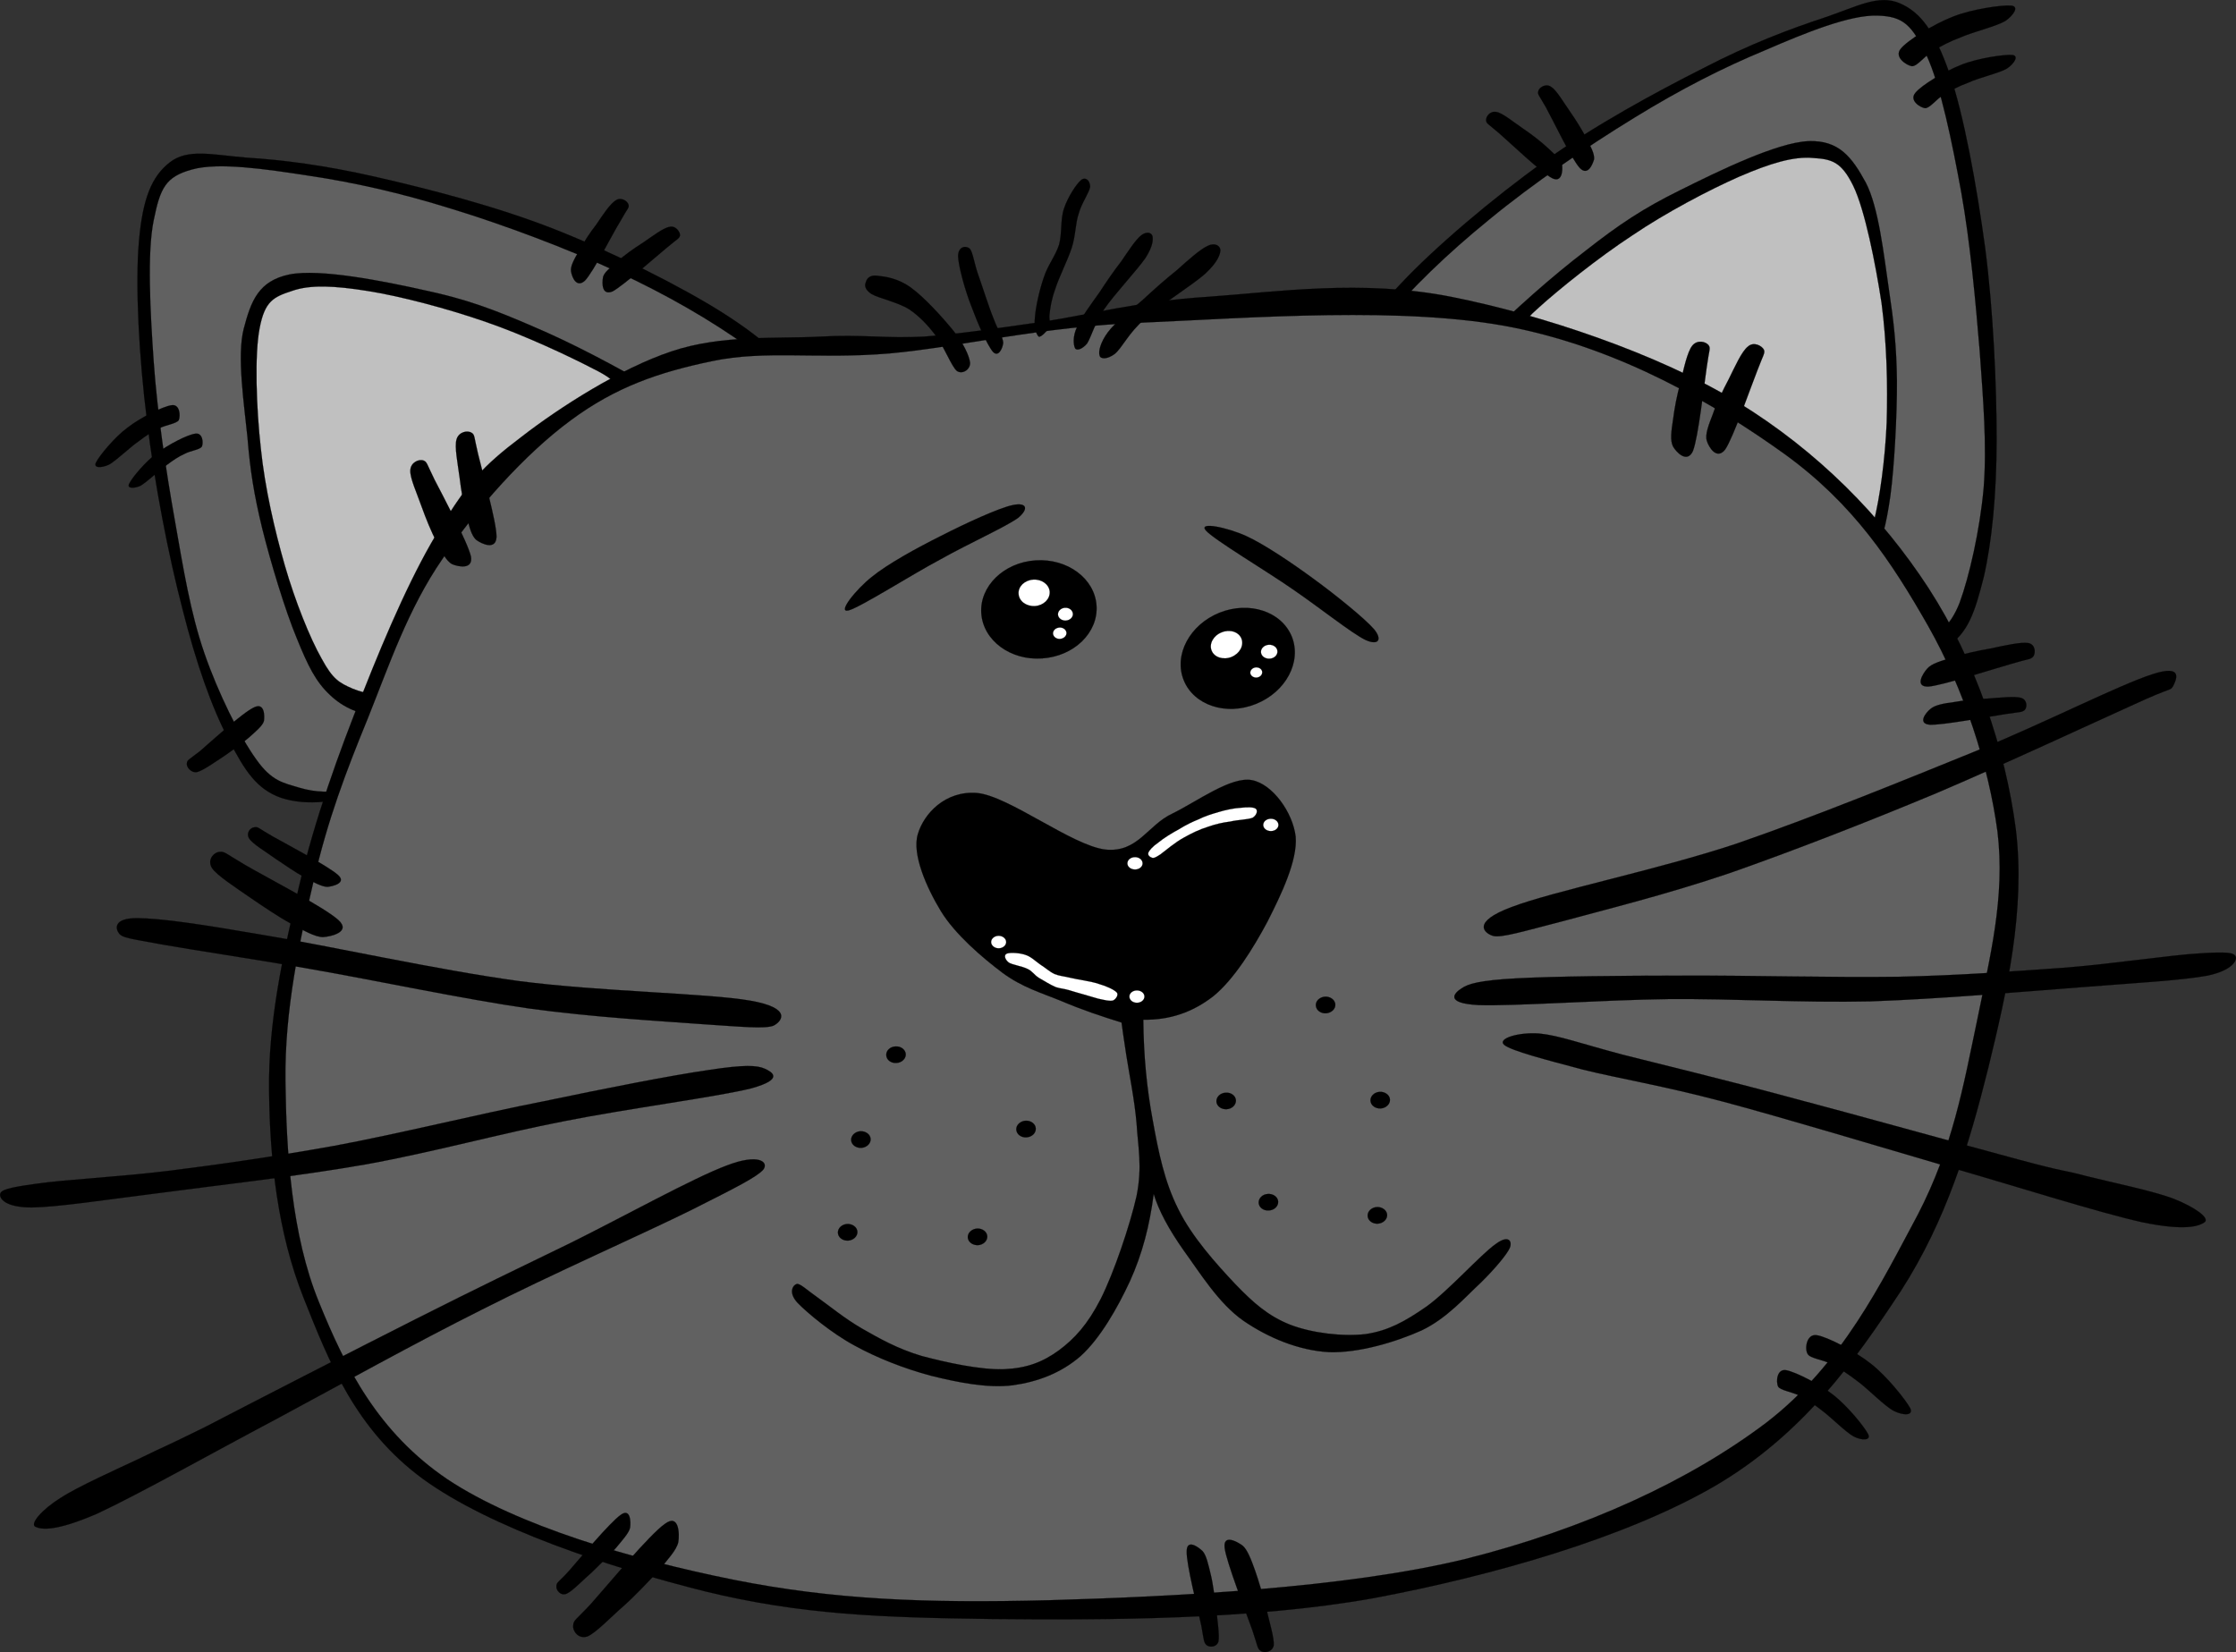 <?xml version="1.0" encoding="UTF-8" standalone="no"?>
<!-- Created with Inkscape (http://www.inkscape.org/) -->
<svg
   xmlns:svg="http://www.w3.org/2000/svg"
   xmlns="http://www.w3.org/2000/svg"
   version="1.0"
   width="565.9"
   height="418.126"
   viewBox="0 0 565.9 418.126"
   id="Layer_1"
   xml:space="preserve"><rect x="0" y="0" width="565.9" height="418.126" fill="#333333" stroke="none"/><defs
   id="defs146" />



<g
   id="g5">
	<path
   d="M 339.685,94.519 C 341.017,88.255 345.876,80.947 354.409,71.911 C 362.977,62.731 377.809,50.132 390.733,40.915 C 403.657,31.663 418.885,23.42 430.981,17.3 C 442.897,11.108 453.121,7.291 461.653,4.484 C 469.969,1.676 475.441,-1.528 480.841,0.848 C 486.133,3.116 489.696,8.048 493.333,18.415 C 497.005,28.855 500.316,47.252 502.44,62.911 C 504.456,78.571 505.32,97.327 505.32,111.403 C 505.284,125.371 504.096,137.216 502.044,146.107 C 499.849,154.711 498.192,160.219 492.648,163.747 C 487.068,167.275 479.076,168.535 468.672,167.384 L 468.672,167.384 C 456.468,146.18 439.98,129.871 418.38,117.632 C 396.673,105.355 370.86,97.831 339.685,94.519 L 339.685,94.519 z "
   style="fill-rule:evenodd;stroke:black;stroke-width:0.036;stroke-miterlimit:10"
   id="path7" />
	<path
   d="M 349.549,82.099 C 357.217,72.954 366.181,64.279 376.981,55.495 C 387.817,46.567 401.785,37.027 413.629,29.791 C 425.364,22.556 436.236,17.048 446.677,12.728 C 456.973,8.264 468.097,3.764 475.044,3.944 C 481.849,4.089 483.9,6.465 487.572,13.988 C 491.1,21.512 494.089,36.164 496.392,48.801 C 498.623,61.364 499.992,76.197 501.036,88.868 C 501.936,101.396 502.872,112.629 502.044,123.392 C 501.108,134.083 498.372,145.999 495.925,152.623 C 493.368,158.995 490.597,160.075 487.069,162.271 C 483.361,164.503 479.329,165.583 474.433,165.799 L 474.433,165.799 L 462.949,149.706 L 462.949,149.706 C 467.63,148.23 471.193,145.494 473.785,141.498 C 476.269,137.431 477.349,132.967 478.43,125.478 C 479.438,117.882 480.121,105.138 480.085,96.39 C 479.978,87.534 479.293,81.486 478.033,73.098 C 476.773,64.638 475.477,52.434 472.201,46.205 C 468.745,39.869 465.47,35.405 457.657,35.729 C 449.737,36.053 434.798,43.361 425.329,48.077 C 415.825,52.758 409.777,56.789 401.209,63.521 C 392.569,70.145 383.714,77.993 374.102,87.461 L 374.102,87.461 C 365.929,85.699 357.757,83.899 349.549,82.099 L 349.549,82.099 z "
   style="fill:#616161;fill-rule:evenodd;stroke:black;stroke-width:0.036;stroke-miterlimit:10"
   id="path9" />
	<path
   d="M 456.396,145.891 C 461.436,145.063 465.504,143.695 468.456,141.355 C 471.337,139.015 472.704,137.827 474.217,132.103 C 475.729,126.199 477.097,116.299 477.492,106.975 C 477.78,97.507 477.528,86.815 476.196,76.699 C 474.648,66.619 471.984,53.119 469.032,47.035 C 466.044,40.951 463.633,40.267 458.881,39.979 C 453.948,39.511 447.973,41.347 440.269,44.659 C 432.565,48.044 421.621,53.804 413.124,59.563 C 404.593,65.143 394.549,73.207 389.509,77.779 C 384.397,82.243 384.937,83.359 382.669,86.42 C 380.364,89.443 377.988,92.396 375.685,95.672 L 375.685,95.672 C 385.441,98.516 394.332,101.684 402.937,105.031 C 411.433,108.344 419.208,111.26 426.661,115.867 C 434.113,120.403 442.141,127.172 447.254,132.283 C 452.185,137.323 455.28,141.715 456.396,145.891 L 456.396,145.891 z "
   style="fill:silver;fill-rule:evenodd;stroke:black;stroke-width:0.036;stroke-miterlimit:10"
   id="path11" />
	<path
   d="M 202.705,97.507 C 199.933,91.819 193.345,85.807 182.941,79.183 C 172.321,72.451 154.825,63.703 140.173,57.943 C 125.377,52.147 108.457,47.827 95.389,44.839 C 82.249,41.815 71.341,40.446 62.521,39.906 C 53.665,39.186 47.617,37.53 43.009,41.058 C 38.437,44.586 36.097,50.165 35.161,61.146 C 34.189,72.126 35.197,90.81 37.213,106.506 C 39.049,122.13 42.649,140.634 46.213,154.241 C 49.633,167.777 53.557,179.01 57.841,187.109 C 61.945,195.065 64.969,199.781 71.233,201.941 C 77.533,203.957 85.489,203.273 95.389,199.601 L 95.389,199.601 C 102.013,176.057 114.037,156.257 132.037,139.085 C 150.181,121.951 173.185,108.271 202.705,97.507 L 202.705,97.507 z "
   style="fill-rule:evenodd;stroke:black;stroke-width:0.036;stroke-miterlimit:10"
   id="path13" />
	<path
   d="M 189.42,87.859 C 179.772,80.947 168.828,74.647 156.3,68.815 C 143.7,62.947 127.536,56.899 114.468,52.903 C 101.256,48.763 89.376,46.135 78.252,44.479 C 67.092,42.751 55.212,41.023 48.588,42.895 C 41.892,44.731 40.56,47.575 38.904,55.711 C 37.212,63.919 38.004,78.751 38.904,91.603 C 39.804,104.383 42,119.107 44.232,131.599 C 46.392,143.874 48.192,155.107 51.72,165.295 C 55.212,175.41 60.648,186.355 64.824,192.15 C 68.784,197.766 71.736,198.126 75.768,199.35 C 79.8,200.574 84.12,200.718 88.872,199.638 L 88.872,199.638 L 96.036,181.242 L 96.036,181.242 C 91.212,180.919 87,179.19 83.544,175.914 C 79.944,172.566 77.964,168.57 75.12,161.551 C 72.168,154.494 68.46,142.183 66.372,133.759 C 64.284,125.155 63.312,119.071 62.628,110.647 C 61.764,102.187 59.928,89.983 61.692,83.179 C 63.528,76.158 65.436,71.082 73.248,69.463 C 80.988,67.914 97.152,71.154 107.592,73.494 C 117.888,75.69 124.728,78.211 134.772,82.566 C 144.78,86.814 155.22,92.322 166.92,99.09 L 166.92,99.09 C 174.409,95.347 181.896,91.603 189.42,87.859 L 189.42,87.859 z "
   style="fill:#616161;fill-rule:evenodd;stroke:black;stroke-width:0.036;stroke-miterlimit:10"
   id="path15" />
	<path
   d="M 102.084,175.771 C 96.936,176.275 92.76,175.735 89.268,174.295 C 85.776,172.782 84.228,171.883 81.42,166.734 C 78.396,161.406 74.688,152.118 72.096,143.154 C 69.504,134.154 67.056,123.57 66.012,113.49 C 64.86,103.302 64.392,89.658 65.724,82.963 C 67.02,76.267 69.18,75.15 73.86,73.639 C 78.468,71.983 84.732,72.307 93.048,73.639 C 101.292,74.935 113.316,78.103 123,81.487 C 132.576,84.763 144.24,90.235 150.36,93.439 C 156.336,96.391 156.048,97.831 159.072,100.135 C 162.06,102.475 164.976,104.851 168.108,107.406 L 168.108,107.406 C 159.324,112.554 151.404,117.738 143.952,123.102 C 136.5,128.358 129.624,133.182 123.612,139.373 C 117.456,145.565 111.192,154.17 107.592,160.325 C 103.884,166.375 102.229,171.523 102.084,175.771 L 102.084,175.771 z "
   style="fill:silver;fill-rule:evenodd;stroke:black;stroke-width:0.036;stroke-miterlimit:10"
   id="path17" />
	<path
   d="M 263.76,81.451 C 251.664,83.18 243.132,84.475 233.736,85.195 C 224.268,85.699 218.148,84.583 207.456,85.195 C 196.584,85.771 182.58,84.655 169.908,88.939 C 157.128,93.187 141.756,102.979 132,110.539 C 122.172,117.955 118.356,122.275 111.66,133.22 C 104.784,144.128 98.016,159.644 91.932,175.052 C 85.776,190.388 79.656,207.344 75.66,224.407 C 71.664,241.399 67.848,258.536 68.1,276.103 C 68.28,293.527 70.26,311.887 76.812,328.412 C 83.364,344.863 89.916,361.676 107.016,374.275 C 124.224,386.767 154.104,396.631 178.476,402.752 C 202.596,408.62 222.72,409.376 251.088,409.735 C 279.42,410.023 316.753,409.987 347.532,404.479 C 378.204,398.719 411.54,389.107 434.076,376.04 C 456.432,362.899 469.429,344.395 481.129,326.647 C 492.612,308.755 498.301,289.927 503.196,270.307 C 507.984,250.651 512.629,230.239 510.18,209.899 C 507.516,189.379 499.884,167.095 488.112,148.879 C 476.232,130.627 460.104,114.246 439.872,101.826 C 419.496,89.406 389.832,79.578 367.261,75.114 C 344.616,70.65 323.124,73.89 305.7,75.114 C 288.349,76.195 275.712,79.651 263.76,81.451 L 263.76,81.451 z "
   style="fill-rule:evenodd;stroke:black;stroke-width:0.036;stroke-miterlimit:10"
   id="path19" />
	<path
   d="M 111.948,141.499 C 103.272,154.1 98.556,168.14 93.084,181.819 C 87.54,195.355 82.932,207.451 79.404,222.823 C 75.804,238.267 72.024,255.548 72.24,273.548 C 72.456,291.403 73.752,312.5 80.7,329.491 C 87.54,346.376 95.748,362.54 113.244,374.384 C 130.92,386.12 159.756,394.58 185.46,399.764 C 210.984,404.876 234.276,405.776 265.452,404.984 C 296.556,404.085 340.296,401.997 370.86,394.545 C 401.352,386.877 427.56,374.744 446.964,360.093 C 466.188,345.368 476.268,324.381 485.375,307.389 C 494.231,290.289 496.896,274.809 500.315,258.573 C 503.591,242.302 507.551,227.181 505.535,210.441 C 503.267,193.557 497.039,174.405 487.968,158.385 C 478.787,142.292 469.104,127.496 451.535,114.824 C 433.823,102.116 410.351,88.472 383.207,82.928 C 355.811,77.348 316.212,80.48 289.535,81.632 C 263.039,82.64 243.383,87.787 225.131,89.444 C 206.699,90.992 193.775,88.544 180.239,91.388 C 166.739,94.196 155.831,97.94 144.455,106.364 C 132.937,114.823 120.48,128.755 111.948,141.499 L 111.948,141.499 z "
   style="fill:#616161;fill-rule:evenodd;stroke:black;stroke-width:0.036;stroke-miterlimit:10"
   id="path21" />
	<path
   d="M 401.532,35.047 C 400.452,32.959 398.832,30.366 397.356,28.242 C 395.7,25.902 393.972,22.843 392.568,21.978 C 391.2,21.006 389.472,22.194 389.328,23.058 C 389.076,23.886 389.4,23.922 391.272,27.198 C 393.036,30.402 397.752,40.339 399.876,42.57 C 401.893,44.587 403.08,41.562 403.44,40.302 C 403.585,38.899 402.576,37.099 401.532,35.047 L 401.532,35.047 z "
   style="fill-rule:evenodd;stroke:black;stroke-width:0.036;stroke-miterlimit:10"
   id="path23" />
	<path
   d="M 391.74,37.459 C 390.012,35.839 387.636,34.003 385.44,32.526 C 383.208,31.014 380.292,28.602 378.78,28.35 C 377.124,27.954 376.009,29.538 376.116,30.474 C 376.188,31.266 376.476,31.23 379.356,33.678 C 382.164,36.126 390.085,43.686 392.82,45.09 C 395.376,46.386 395.52,43.002 395.341,41.741 C 395.16,40.339 393.36,39.043 391.74,37.459 L 391.74,37.459 z "
   style="fill-rule:evenodd;stroke:black;stroke-width:0.036;stroke-miterlimit:10"
   id="path25" />
	<path
   d="M 489.372,12.799 C 491.425,11.574 493.261,10.567 496.393,9.379 C 499.489,8.047 505.285,6.643 507.517,5.311 C 509.605,3.871 511.117,1.603 508.993,1.423 C 506.653,1.206 499.021,2.322 494.305,4.194 C 489.553,6.03 482.821,10.134 481.057,12.33 C 479.292,14.419 482.461,16.543 483.901,16.759 C 485.376,16.723 487.104,14.059 489.372,12.799 L 489.372,12.799 z "
   style="fill-rule:evenodd;stroke:black;stroke-width:0.036;stroke-miterlimit:10"
   id="path27" />
	<path
   d="M 492.036,23.923 C 493.801,22.879 495.528,21.87 498.192,20.899 C 500.784,19.675 506.076,18.487 507.948,17.336 C 509.82,16.075 511.044,14.06 509.244,13.915 C 507.265,13.735 500.425,14.743 496.356,16.399 C 492.144,18.055 486.276,21.547 484.728,23.527 C 483.144,25.399 485.916,27.199 487.212,27.38 C 488.544,27.343 490.021,25.039 492.036,23.923 L 492.036,23.923 z "
   style="fill-rule:evenodd;stroke:black;stroke-width:0.036;stroke-miterlimit:10"
   id="path29" />
	<path
   d="M 146.581,63.451 C 147.697,61.363 149.245,58.951 150.937,56.791 C 152.449,54.56 154.429,51.499 155.905,50.672 C 157.201,49.808 158.857,50.888 159.073,51.823 C 159.253,52.687 158.857,52.615 157.057,55.891 C 155.041,59.095 150.217,68.779 148.021,71.047 C 145.861,72.99 144.745,70.074 144.529,68.706 C 144.276,67.375 145.429,65.395 146.581,63.451 L 146.581,63.451 z "
   style="fill-rule:evenodd;stroke:black;stroke-width:0.036;stroke-miterlimit:10"
   id="path31" />
	<path
   d="M 156.3,66.151 C 157.956,64.603 160.476,62.839 162.744,61.399 C 164.94,59.923 167.892,57.619 169.512,57.403 C 170.988,57.044 172.176,58.699 172.104,59.599 C 171.888,60.391 171.564,60.355 168.756,62.695 C 165.84,65.107 157.704,72.307 155.04,73.747 C 152.268,74.899 152.376,71.623 152.592,70.327 C 152.736,68.958 154.572,67.699 156.3,66.151 L 156.3,66.151 z "
   style="fill-rule:evenodd;stroke:black;stroke-width:0.036;stroke-miterlimit:10"
   id="path33" />
	<path
   d="M 40.272,108.415 C 38.472,109.243 37.032,110.18 34.98,111.764 C 32.82,113.24 29.328,116.66 27.564,117.596 C 25.692,118.459 23.496,118.532 24.324,116.984 C 25.152,115.328 29.076,110.54 32.352,108.164 C 35.556,105.681 41.244,102.836 43.44,102.549 C 45.528,102.225 45.708,105.248 45.24,106.328 C 44.701,107.227 41.893,107.551 40.272,108.415 L 40.272,108.415 z "
   style="fill-rule:evenodd;stroke:black;stroke-width:0.036;stroke-miterlimit:10"
   id="path35" />
	<path
   d="M 46.716,114.859 C 45.132,115.579 43.908,116.407 42.072,117.775 C 40.2,119.143 37.068,122.059 35.592,122.923 C 33.972,123.679 31.992,123.679 32.712,122.383 C 33.432,120.87 36.852,116.767 39.768,114.643 C 42.612,112.519 47.472,109.963 49.488,109.747 C 51.288,109.495 51.54,112.088 51.072,113.06 C 50.46,113.851 48.265,114.031 46.716,114.859 L 46.716,114.859 z "
   style="fill-rule:evenodd;stroke:black;stroke-width:0.036;stroke-miterlimit:10"
   id="path37" />
	<path
   d="M 63.061,186.607 C 61.297,188.119 58.885,189.847 56.653,191.395 C 54.385,192.871 51.433,194.995 49.885,195.391 C 48.301,195.679 47.113,194.023 47.293,193.195 C 47.365,192.296 47.689,192.367 50.605,190.099 C 53.485,187.615 61.441,180.307 64.321,179.011 C 66.949,177.75 66.985,181.063 66.805,182.431 C 66.517,183.655 64.716,185.095 63.061,186.607 L 63.061,186.607 z "
   style="fill-rule:evenodd;stroke:black;stroke-width:0.036;stroke-miterlimit:10"
   id="path39" />
	<path
   d="M 299.58,172.135 C 302.137,178.507 310.345,181.206 317.868,178.147 C 325.429,175.123 329.496,167.491 326.94,161.119 C 324.348,154.747 316.176,152.048 308.616,155.071 C 301.057,158.131 297.024,165.763 299.58,172.135 L 299.58,172.135 z "
   style="fill-rule:evenodd;stroke:black;stroke-width:0.036;stroke-miterlimit:10"
   id="path41" />
	<path
   d="M 306.637,164.647 C 307.321,166.375 309.589,167.095 311.677,166.267 C 313.765,165.403 314.881,163.351 314.197,161.622 C 313.513,159.894 311.245,159.175 309.157,160.038 C 307.068,160.867 305.952,162.955 306.637,164.647 L 306.637,164.647 z "
   style="fill:white;fill-rule:evenodd;stroke:black;stroke-width:0.036;stroke-miterlimit:10"
   id="path43" />
	<path
   d="M 248.353,155.215 C 248.821,162.091 255.733,167.202 263.761,166.626 C 271.825,166.087 277.981,160.11 277.513,153.234 C 277.045,146.394 270.133,141.282 262.069,141.822 C 254.041,142.363 247.884,148.375 248.353,155.215 L 248.353,155.215 z "
   style="fill-rule:evenodd;stroke:black;stroke-width:0.036;stroke-miterlimit:10"
   id="path45" />
	<path
   d="M 257.785,150.283 C 257.893,152.155 259.765,153.523 261.961,153.38 C 264.121,153.235 265.777,151.615 265.669,149.743 C 265.525,147.907 263.653,146.539 261.493,146.683 C 259.296,146.827 257.641,148.447 257.785,150.283 L 257.785,150.283 z "
   style="fill:white;fill-rule:evenodd;stroke:black;stroke-width:0.036;stroke-miterlimit:10"
   id="path47" />
	<path
   d="M 118.032,130.339 C 117.276,127.567 116.7,124.003 116.304,120.763 C 115.872,117.45 114.972,113.059 115.548,111.187 C 116.088,109.315 118.284,108.811 119.364,109.531 C 120.192,110.035 119.94,110.468 120.984,114.859 C 122.028,119.287 125.664,132.067 125.664,135.847 C 125.52,139.41 121.848,137.575 120.624,136.711 C 119.256,135.631 118.716,133.039 118.032,130.339 L 118.032,130.339 z "
   style="fill-rule:evenodd;stroke:black;stroke-width:0.036;stroke-miterlimit:10"
   id="path49" />
	<path
   d="M 110.508,137.179 C 109.176,134.658 107.772,131.202 106.692,128.179 C 105.576,124.975 103.704,120.943 103.848,118.998 C 103.956,116.982 106.044,116.118 107.196,116.551 C 108.096,116.91 107.952,117.271 109.968,121.374 C 112.056,125.442 118.32,137.106 119.184,140.814 C 119.796,144.27 115.908,143.406 114.468,142.794 C 112.957,142.039 111.769,139.663 110.508,137.179 L 110.508,137.179 z "
   style="fill-rule:evenodd;stroke:black;stroke-width:0.036;stroke-miterlimit:10"
   id="path51" />
	<path
   d="M 73.608,233.731 C 70.404,232.003 66.444,229.303 63.132,227.036 C 59.676,224.624 54.888,221.563 53.628,219.655 C 52.404,217.639 54.024,215.731 55.572,215.588 C 56.94,215.48 56.904,215.876 61.98,218.863 C 67.056,221.851 82.176,229.628 85.668,232.868 C 88.908,235.855 83.796,237.008 81.852,237.151 C 79.729,237.223 76.705,235.387 73.608,233.731 L 73.608,233.731 z "
   style="fill-rule:evenodd;stroke:black;stroke-width:0.036;stroke-miterlimit:10"
   id="path53" />
	<path
   d="M 77.064,222.031 C 74.76,220.771 72.132,218.935 69.756,217.351 C 67.38,215.623 63.852,213.536 63.06,212.204 C 62.196,210.8 63.348,209.432 64.428,209.359 C 65.328,209.179 65.4,209.611 68.928,211.628 C 72.492,213.644 83.112,219.224 85.524,221.42 C 87.864,223.472 84.156,224.336 82.86,224.443 C 81.457,224.443 79.152,223.183 77.064,222.031 L 77.064,222.031 z "
   style="fill-rule:evenodd;stroke:black;stroke-width:0.036;stroke-miterlimit:10"
   id="path55" />
	<path
   d="M 166.597,397.603 C 164.149,400.195 160.909,403.687 157.849,406.423 C 154.753,409.087 150.757,413.335 148.633,414.163 C 146.401,414.883 144.889,412.795 145.069,411.391 C 145.141,409.952 145.681,410.095 149.605,405.847 C 153.529,401.455 164.473,388.243 168.289,385.651 C 171.889,382.952 171.997,388.279 171.673,390.259 C 171.24,392.311 168.9,394.759 166.597,397.603 L 166.597,397.603 z "
   style="fill-rule:evenodd;stroke:black;stroke-width:0.036;stroke-miterlimit:10"
   id="path57" />
	<path
   d="M 155.904,391.735 C 154.176,393.679 151.908,395.839 149.784,397.927 C 147.552,399.835 144.888,402.715 143.34,403.363 C 141.792,403.939 140.676,402.319 140.82,401.42 C 140.856,400.376 141.324,400.52 144.024,397.531 C 146.796,394.363 154.392,385.256 157.092,383.384 C 159.54,381.584 159.684,385.075 159.468,386.624 C 159.181,387.991 157.488,389.792 155.904,391.735 L 155.904,391.735 z "
   style="fill-rule:evenodd;stroke:black;stroke-width:0.036;stroke-miterlimit:10"
   id="path59" />
	<path
   d="M 317.652,397.496 C 318.552,400.088 319.669,403.76 320.461,407 C 321.181,410.204 322.513,414.487 322.368,416.396 C 322.045,418.125 319.921,418.448 319.056,417.8 C 318.156,417.188 318.371,416.72 316.932,412.508 C 315.348,408.044 310.38,395.3 309.948,391.772 C 309.48,388.136 313.116,390.152 314.484,391.16 C 315.673,392.131 316.681,394.759 317.652,397.496 L 317.652,397.496 z "
   style="fill-rule:evenodd;stroke:black;stroke-width:0.036;stroke-miterlimit:10"
   id="path61" />
	<path
   d="M 306.421,398.467 C 307.032,400.915 307.357,404.047 307.788,407.035 C 308.076,409.879 308.688,413.803 308.364,415.459 C 307.86,416.971 306.06,416.935 305.341,416.322 C 304.656,415.638 304.729,415.314 304.045,411.463 C 303.181,407.287 300.192,395.803 300.337,392.563 C 300.372,389.395 303.288,391.519 304.368,392.563 C 305.305,393.607 305.809,395.947 306.421,398.467 L 306.421,398.467 z "
   style="fill-rule:evenodd;stroke:black;stroke-width:0.036;stroke-miterlimit:10"
   id="path63" />
	<path
   d="M 463.669,345.295 C 465.721,346.446 467.521,347.563 470.185,349.614 C 472.849,351.558 477.025,355.951 479.365,357.102 C 481.634,358.218 484.298,358.362 483.469,356.418 C 482.353,354.33 477.565,348.317 473.569,345.186 C 469.573,341.982 462.445,338.31 459.817,337.915 C 457.189,337.482 456.685,341.371 457.477,342.631 C 458.053,343.819 461.545,344.107 463.669,345.295 L 463.669,345.295 z "
   style="fill-rule:evenodd;stroke:black;stroke-width:0.036;stroke-miterlimit:10"
   id="path65" />
	<path
   d="M 455.461,353.251 C 457.189,354.259 458.917,355.194 461.185,357.03 C 463.525,358.759 467.124,362.467 469.213,363.583 C 471.156,364.555 473.605,364.627 472.813,362.971 C 471.805,361.027 467.665,355.951 464.137,353.143 C 460.573,350.299 454.417,347.204 452.076,346.771 C 449.629,346.339 449.448,349.795 450.024,350.912 C 450.528,351.883 453.589,352.243 455.461,353.251 L 455.461,353.251 z "
   style="fill-rule:evenodd;stroke:black;stroke-width:0.036;stroke-miterlimit:10"
   id="path67" />
	<path
   d="M 494.269,166.375 C 497.005,165.439 500.533,164.684 503.881,164.107 C 507.013,163.423 511.513,162.415 513.349,162.739 C 515.113,163.099 515.257,165.151 514.609,166.123 C 513.817,166.987 513.637,166.627 509.209,167.959 C 504.745,169.22 491.642,173.468 488.077,173.756 C 484.477,173.9 486.638,170.443 487.754,169.22 C 488.833,167.923 491.425,167.203 494.269,166.375 L 494.269,166.375 z "
   style="fill-rule:evenodd;stroke:black;stroke-width:0.036;stroke-miterlimit:10"
   id="path69" />
	<path
   d="M 494.557,177.679 C 497.04,177.211 500.208,176.958 503.233,176.779 C 506.005,176.599 510.109,176.095 511.657,176.672 C 513.025,177.176 513.134,178.976 512.377,179.732 C 511.621,180.308 511.405,180.128 507.445,180.74 C 503.377,181.352 491.461,183.584 488.365,183.404 C 485.233,183.116 487.393,180.344 488.581,179.408 C 489.696,178.435 491.965,178.003 494.557,177.679 L 494.557,177.679 z "
   style="fill-rule:evenodd;stroke:black;stroke-width:0.036;stroke-miterlimit:10"
   id="path71" />
	<path
   d="M 189.889,253.243 C 178.909,251.336 151.909,250.975 131.245,248.275 C 110.437,245.431 83.221,239.347 66.949,236.683 C 50.749,233.875 40.957,232.435 34.801,232.363 C 28.537,232.327 29.221,235.135 30.193,236.323 C 31.165,237.368 32.569,237.475 40.777,238.987 C 48.985,240.464 63.169,242.515 78.865,245.288 C 94.597,248.023 117.097,252.811 133.873,255.224 C 150.433,257.492 167.101,258.392 177.613,259.184 C 187.945,259.869 193.741,260.444 195.829,259.544 C 197.88,258.463 200.581,255.115 189.889,253.243 L 189.889,253.243 z "
   style="fill-rule:evenodd;stroke:black;stroke-width:0.036;stroke-miterlimit:10"
   id="path73" />
	<path
   d="M 42.756,296.299 C 55.428,294.715 68.568,292.843 84.516,289.999 C 100.5,287.047 121.452,281.862 137.508,278.73 C 153.348,275.418 169.764,272.178 179.268,270.81 C 188.52,269.371 191.652,269.622 193.524,270.451 C 195.36,271.278 198.6,273.079 190.212,275.419 C 181.644,277.579 159.144,280.495 142.836,283.734 C 126.456,286.902 110.004,291.51 92.796,294.642 C 75.444,297.703 54.42,300.042 40.128,301.951 C 25.836,303.751 14.748,305.478 7.98,305.587 C 1.14,305.551 -0.084,303.247 0.024,302.274 C 0.132,301.194 1.824,300.583 8.988,299.61 C 16.225,298.531 29.977,297.883 42.756,296.299 L 42.756,296.299 z "
   style="fill-rule:evenodd;stroke:black;stroke-width:0.036;stroke-miterlimit:10"
   id="path75" />
	<path
   d="M 51.721,361.243 C 63.493,355.124 89.629,341.695 105.397,333.739 C 120.949,325.891 131.209,320.96 144.493,314.515 C 157.705,307.963 175.561,298.063 183.913,294.967 C 192.013,291.835 194.605,294.067 193.201,295.975 C 191.617,297.811 186.829,300.259 174.949,306.235 C 162.817,312.248 139.453,322.544 121.957,331.435 C 104.497,340.183 87.217,349.831 70.945,358.58 C 54.421,367.328 35.017,378.235 24.541,383.096 C 14.101,387.596 10.537,387.128 8.989,386.408 C 7.441,385.688 10.645,382.016 15.253,379.137 C 19.753,376.185 29.653,371.793 35.809,368.877 C 41.893,365.887 40.021,367.003 51.721,361.243 L 51.721,361.243 z "
   style="fill-rule:evenodd;stroke:black;stroke-width:0.036;stroke-miterlimit:10"
   id="path77" />
	<path
   d="M 382.561,229.555 C 393.001,225.559 419.281,220.195 439.189,213.607 C 458.989,206.803 482.209,197.335 500.101,190.063 C 517.741,182.827 536.208,173.395 544.669,170.659 C 552.948,167.924 550.645,172.315 549.96,173.683 C 549.061,174.979 550.105,173.647 540.061,178.29 C 529.837,182.898 507.229,193.446 490.021,200.755 C 472.777,207.954 453.733,215.371 437.893,220.915 C 421.909,226.351 405.853,230.311 395.701,233.083 C 385.621,235.675 380.006,237.402 377.882,236.862 C 375.648,236.179 372.301,233.372 382.561,229.555 L 382.561,229.555 z "
   style="fill-rule:evenodd;stroke:black;stroke-width:0.036;stroke-miterlimit:10"
   id="path79" />
	<path
   d="M 522.744,244.891 C 509.929,245.791 496.717,246.835 480.589,247.195 C 464.353,247.447 442.681,246.836 426.408,246.907 C 410.137,246.907 393.432,247.088 383.929,247.592 C 374.426,248.096 371.509,248.996 369.889,250.148 C 368.197,251.192 365.353,253.892 374.137,254.36 C 383.065,254.684 405.385,253.064 422.233,252.848 C 438.901,252.704 455.785,253.82 473.425,253.424 C 490.992,252.812 512.017,250.976 526.488,249.86 C 540.708,248.744 552.049,248.132 558.708,246.908 C 565.116,245.541 566.232,242.948 565.801,242.049 C 565.333,241.076 563.677,240.824 556.513,241.293 C 549.169,241.723 535.452,243.847 522.744,244.891 L 522.744,244.891 z "
   style="fill-rule:evenodd;stroke:black;stroke-width:0.036;stroke-miterlimit:10"
   id="path81" />
	<path
   d="M 510.973,293.491 C 498.12,290.036 469.645,282.115 452.761,277.651 C 435.805,273.08 421.225,269.588 410.569,266.887 C 400.021,264.079 394.441,262.027 389.546,261.559 C 384.398,261.163 378.854,262.819 380.69,264.439 C 382.526,265.952 391.31,268.219 400.634,270.704 C 409.957,273.008 420.758,274.735 436.094,278.804 C 451.43,282.908 473.678,289.604 491.606,294.86 C 509.426,299.972 530.774,306.776 542.042,309.297 C 553.131,311.601 556.551,310.305 557.99,309.297 C 559.286,308.181 555.29,305.444 550.322,303.465 C 545.21,301.448 534.698,299.324 528.11,297.669 C 521.412,295.867 523.572,296.875 510.973,293.491 L 510.973,293.491 z "
   style="fill-rule:evenodd;stroke:black;stroke-width:0.036;stroke-miterlimit:10"
   id="path83" />
	<path
   d="M 282.156,89.551 C 284.064,87.931 285.612,84.295 289.572,80.874 C 293.352,77.383 301.885,72.127 305.16,69.139 C 308.257,66.223 308.797,64.387 308.868,63.343 C 308.832,62.155 307.429,61.326 305.629,62.227 C 303.757,63.091 300.589,65.899 297.925,68.311 C 295.045,70.615 292.381,72.955 289.393,75.727 C 286.441,78.391 282.193,81.595 280.393,84.079 C 278.557,86.527 277.909,88.975 278.305,90.019 C 278.557,90.919 280.212,90.991 282.156,89.551 L 282.156,89.551 z "
   style="fill-rule:evenodd;stroke:black;stroke-width:0.036;stroke-miterlimit:10"
   id="path85" />
	<path
   d="M 275.137,86.923 C 276.217,85.194 277.009,81.883 279.457,78.246 C 281.977,74.538 287.665,68.49 289.861,65.358 C 291.841,62.262 291.805,60.751 291.697,59.85 C 291.481,58.806 290.149,58.518 288.817,59.562 C 287.377,60.678 285.505,63.63 283.741,66.186 C 281.833,68.634 280.141,71.118 278.233,74.034 C 276.289,76.77 273.625,80.335 272.581,82.782 C 271.429,85.122 271.681,87.354 272.077,88.11 C 272.437,88.831 273.876,88.435 275.137,86.923 L 275.137,86.923 z "
   style="fill-rule:evenodd;stroke:black;stroke-width:0.036;stroke-miterlimit:10"
   id="path87" />
	<path
   d="M 242.161,93.871 C 240.757,92.647 238.993,87.859 237.013,85.195 C 234.961,82.424 232.801,80.119 230.101,78.283 C 227.221,76.483 222.433,75.475 220.597,74.431 C 218.761,73.243 218.797,72.091 219.157,71.37 C 219.337,70.542 220.165,69.498 222.073,69.786 C 224.017,70.003 227.221,70.362 230.569,72.81 C 233.881,75.186 238.633,80.406 241.333,83.754 C 243.853,86.886 245.293,90.018 245.509,91.781 C 245.617,93.547 243.528,94.843 242.161,93.871 L 242.161,93.871 z "
   style="fill-rule:evenodd;stroke:black;stroke-width:0.036;stroke-miterlimit:10"
   id="path89" />
	<path
   d="M 251.305,89.047 C 249.829,87.318 247.309,81.523 245.833,77.49 C 244.213,73.458 242.593,67.339 242.485,64.963 C 242.413,62.406 244.393,62.082 245.365,62.874 C 246.193,63.595 246.517,66.582 247.597,69.606 C 248.641,72.522 250.261,77.742 251.485,80.694 C 252.493,83.466 253.897,85.41 253.897,86.814 C 253.716,88.255 252.672,90.487 251.305,89.047 L 251.305,89.047 z "
   style="fill-rule:evenodd;stroke:black;stroke-width:0.036;stroke-miterlimit:10"
   id="path91" />
	<path
   d="M 262.896,85.195 C 262.284,84.691 261.636,82.891 261.924,80.371 C 262.104,77.743 263.076,73.351 264.156,70.256 C 265.164,67.088 267.108,64.819 268.044,61.903 C 268.836,58.88 268.332,55.495 269.304,52.723 C 270.24,49.879 272.472,46.459 273.66,45.523 C 274.776,44.695 275.892,45.703 275.892,47.287 C 275.712,48.691 273.732,51.391 273.012,54.019 C 272.148,56.503 272.256,59.527 271.248,62.695 C 270.204,65.899 267.972,70.219 267.072,73.135 C 266.1,75.799 265.812,77.851 265.632,79.435 C 265.452,80.983 265.92,81.595 265.632,82.639 C 265.128,83.683 263.473,85.411 262.896,85.195 L 262.896,85.195 z "
   style="fill-rule:evenodd;stroke:black;stroke-width:0.036;stroke-miterlimit:10"
   id="path93" />
	<path
   d="M 283.849,258.788 C 278.665,257.168 273.805,255.548 268.729,253.388 C 263.653,251.3 258.793,249.932 253.753,246.224 C 248.569,242.336 241.693,236.432 238.129,230.6 C 234.493,224.624 230.749,216.128 232.297,211.088 C 233.809,205.94 239.209,200.071 247.237,200.684 C 255.301,201.404 271.285,214.004 279.781,215.012 C 287.989,215.84 290.437,208.82 296.701,205.904 C 302.857,202.916 311.569,196.4 316.861,197.444 C 322.081,198.452 327.193,205.616 327.913,211.736 C 328.417,217.749 324.277,226.352 320.785,233.228 C 317.222,239.924 312.289,247.88 307.105,252.092 C 301.813,256.232 295.945,258.176 289.357,258.068 L 289.357,258.068 C 289.429,267.104 290.221,275.384 291.733,283.484 C 293.173,291.476 294.685,299.037 298.213,306.02 C 301.633,313.004 307.86,319.916 312.612,324.957 C 317.292,329.816 321,333.057 326.508,335.253 C 332.016,337.377 339.791,338.313 345.659,337.629 C 351.347,336.765 355.487,334.497 360.995,330.681 C 366.468,326.793 374.891,317.361 378.491,314.877 C 381.84,312.356 382.811,314.156 382.092,315.849 C 381.371,317.469 378.384,321.069 374.676,324.705 C 370.896,328.196 366.216,333.633 359.808,336.692 C 353.256,339.644 343.86,342.453 336.336,342.2 C 328.632,341.768 320.928,338.528 314.735,334.28 C 308.435,329.925 303.539,321.896 299.651,316.568 C 295.836,311.169 293.279,306.417 291.983,302.169 L 291.983,302.169 C 290.975,310.053 289.103,317.36 285.971,324.236 C 282.839,331.005 278.411,338.744 273.515,343.173 C 268.511,347.528 262.535,349.725 256.271,350.589 C 249.863,351.381 242.339,349.833 235.643,348.177 C 228.767,346.341 221.927,343.641 216.239,340.509 C 210.443,337.377 204.359,332.301 201.875,329.744 C 199.355,327.045 200.759,325.173 201.623,324.957 C 202.451,324.705 204.287,326.541 207.131,328.52 C 209.867,330.464 213.683,333.632 218.147,336.224 C 222.575,338.744 227.111,341.336 233.267,343.172 C 239.387,344.792 248.099,346.735 254.111,346.52 C 259.871,346.268 263.903,344.72 268.007,341.732 C 272.003,338.744 275.243,335.216 278.555,328.772 C 281.903,322.148 286.007,310.016 287.662,302.636 C 289.139,295.184 288.022,290.36 287.662,284.42 C 287.158,278.336 285.683,271.208 285.034,266.924 C 284.389,262.639 283.992,259.975 283.849,258.788 L 283.849,258.788 z "
   style="fill-rule:evenodd;stroke:black;stroke-width:0.036;stroke-miterlimit:10"
   id="path95" />
	<path
   d="M 285.324,218.503 C 285.324,219.367 286.188,220.051 287.268,220.051 C 288.312,220.051 289.176,219.367 289.176,218.503 C 289.176,217.603 288.312,216.919 287.268,216.919 C 286.188,216.919 285.324,217.603 285.324,218.503 L 285.324,218.503 z "
   style="fill:white;fill-rule:evenodd;stroke:black;stroke-width:0.036;stroke-miterlimit:10"
   id="path97" />
	<path
   d="M 319.704,208.783 C 319.704,209.647 320.568,210.332 321.648,210.332 C 322.692,210.332 323.556,209.647 323.556,208.783 C 323.556,207.884 322.692,207.199 321.648,207.199 C 320.568,207.199 319.704,207.883 319.704,208.783 L 319.704,208.783 z "
   style="fill:white;fill-rule:evenodd;stroke:black;stroke-width:0.036;stroke-miterlimit:10"
   id="path99" />
	<path
   d="M 285.828,252.199 C 285.828,253.099 286.692,253.783 287.736,253.783 C 288.78,253.783 289.644,253.099 289.644,252.199 C 289.644,251.336 288.78,250.651 287.736,250.651 C 286.692,250.651 285.828,251.335 285.828,252.199 L 285.828,252.199 z "
   style="fill:white;fill-rule:evenodd;stroke:black;stroke-width:0.036;stroke-miterlimit:10"
   id="path101" />
	<path
   d="M 250.836,238.412 C 250.836,239.275 251.7,239.996 252.744,239.996 C 253.788,239.996 254.652,239.275 254.652,238.412 C 254.652,237.548 253.788,236.827 252.744,236.827 C 251.7,236.827 250.836,237.547 250.836,238.412 L 250.836,238.412 z "
   style="fill:white;fill-rule:evenodd;stroke:black;stroke-width:0.036;stroke-miterlimit:10"
   id="path103" />
	<path
   d="M 308.292,205.542 C 306.456,206.082 304.944,206.551 303.36,207.343 C 301.669,208.027 300.192,208.746 298.5,209.791 C 296.7,210.763 294.505,212.095 293.173,213.211 C 291.769,214.183 290.868,215.154 290.616,215.839 C 290.436,216.523 291.085,216.955 291.732,217.135 C 292.092,217.135 292.416,217.063 293.676,216.235 C 295.008,215.227 297.42,213.175 299.544,212.023 C 301.56,210.872 303.611,209.899 305.699,209.251 C 307.679,208.567 309.336,208.172 311.351,207.92 C 313.33,207.451 315.779,207.451 317.039,206.947 C 318.048,206.3 318.371,205.183 317.867,204.716 C 317.327,204.212 315.636,204.247 314.052,204.428 C 312.396,204.499 310.021,205.003 308.292,205.542 L 308.292,205.542 z "
   style="fill:white;fill-rule:evenodd;stroke:black;stroke-width:0.036;stroke-miterlimit:10"
   id="path105" />
	<path
   d="M 270.637,250.615 C 268.837,250.111 268.441,250.219 267.217,249.823 C 265.885,249.283 264.085,248.132 262.933,247.483 C 261.673,246.691 261.313,245.792 260.053,245.215 C 258.721,244.53 256.165,244.171 255.301,243.595 C 254.329,242.839 254.005,241.723 254.761,241.363 C 255.481,241.004 258.073,241.111 259.621,241.687 C 260.953,242.12 262.141,243.307 263.329,244.135 C 264.553,244.891 265.561,245.863 266.893,246.511 C 268.081,246.979 268.981,247.015 270.853,247.447 C 272.689,247.916 276.145,248.311 278.161,249.031 C 280.069,249.571 281.977,250.471 282.625,251.155 C 283.201,251.767 282.373,252.92 281.689,253.208 C 280.825,253.424 279.745,253.136 277.909,252.739 C 275.964,252.127 272.437,251.191 270.637,250.615 L 270.637,250.615 z "
   style="fill:white;fill-rule:evenodd;stroke:black;stroke-width:0.036;stroke-miterlimit:10"
   id="path107" />
	<path
   d="M 267.756,155.575 C 267.828,156.439 268.728,157.123 269.772,157.052 C 270.816,156.98 271.608,156.188 271.536,155.323 C 271.464,154.424 270.6,153.739 269.52,153.811 C 268.477,153.883 267.685,154.675 267.756,155.575 L 267.756,155.575 z "
   style="fill:white;fill-rule:evenodd;stroke:black;stroke-width:0.036;stroke-miterlimit:10"
   id="path109" />
	<path
   d="M 266.497,160.363 C 266.569,161.155 267.361,161.767 268.297,161.695 C 269.233,161.623 269.953,160.939 269.917,160.147 C 269.845,159.355 269.053,158.743 268.117,158.815 C 267.145,158.887 266.46,159.571 266.497,160.363 L 266.497,160.363 z "
   style="fill:white;fill-rule:evenodd;stroke:black;stroke-width:0.036;stroke-miterlimit:10"
   id="path111" />
	<path
   d="M 316.429,170.299 C 316.465,170.983 317.185,171.523 318.013,171.487 C 318.876,171.415 319.489,170.803 319.452,170.083 C 319.416,169.363 318.696,168.859 317.868,168.895 C 317.005,168.967 316.393,169.579 316.429,170.299 L 316.429,170.299 z "
   style="fill:white;fill-rule:evenodd;stroke:black;stroke-width:0.036;stroke-miterlimit:10"
   id="path113" />
	<path
   d="M 319.129,165.079 C 319.2,166.052 320.173,166.771 321.36,166.699 C 322.512,166.627 323.376,165.763 323.304,164.791 C 323.232,163.819 322.26,163.1 321.108,163.172 C 319.956,163.243 319.057,164.107 319.129,165.079 L 319.129,165.079 z "
   style="fill:white;fill-rule:evenodd;stroke:black;stroke-width:0.036;stroke-miterlimit:10"
   id="path115" />
	<path
   d="M 224.305,267.103 C 224.377,268.255 225.529,269.12 226.897,269.011 C 228.265,268.939 229.309,267.895 229.237,266.742 C 229.129,265.591 227.977,264.726 226.609,264.835 C 225.24,264.907 224.196,265.916 224.305,267.103 L 224.305,267.103 z "
   style="fill-rule:evenodd;stroke:black;stroke-width:0.036;stroke-miterlimit:10"
   id="path117" />
	<path
   d="M 215.413,288.559 C 215.485,289.711 216.637,290.575 218.005,290.503 C 219.373,290.395 220.417,289.387 220.345,288.234 C 220.273,287.083 219.085,286.218 217.717,286.291 C 216.384,286.399 215.34,287.407 215.413,288.559 L 215.413,288.559 z "
   style="fill-rule:evenodd;stroke:black;stroke-width:0.036;stroke-miterlimit:10"
   id="path119" />
	<path
   d="M 212.064,312.031 C 212.136,313.183 213.288,314.048 214.656,313.975 C 216.024,313.867 217.068,312.859 216.996,311.707 C 216.924,310.555 215.736,309.69 214.368,309.763 C 213,309.872 211.993,310.879 212.064,312.031 L 212.064,312.031 z "
   style="fill-rule:evenodd;stroke:black;stroke-width:0.036;stroke-miterlimit:10"
   id="path121" />
	<path
   d="M 244.933,313.183 C 245.005,314.335 246.193,315.199 247.561,315.127 C 248.893,315.019 249.937,314.011 249.865,312.858 C 249.793,311.707 248.605,310.842 247.273,310.915 C 245.904,311.023 244.86,312.031 244.933,313.183 L 244.933,313.183 z "
   style="fill-rule:evenodd;stroke:black;stroke-width:0.036;stroke-miterlimit:10"
   id="path123" />
	<path
   d="M 257.208,285.895 C 257.28,287.083 258.468,287.947 259.836,287.839 C 261.204,287.731 262.212,286.723 262.14,285.57 C 262.068,284.419 260.916,283.554 259.548,283.627 C 258.181,283.735 257.137,284.743 257.208,285.895 L 257.208,285.895 z "
   style="fill-rule:evenodd;stroke:black;stroke-width:0.036;stroke-miterlimit:10"
   id="path125" />
	<path
   d="M 307.86,278.803 C 307.932,279.955 309.12,280.819 310.488,280.711 C 311.82,280.639 312.864,279.595 312.792,278.442 C 312.721,277.291 311.532,276.426 310.2,276.535 C 308.832,276.607 307.788,277.615 307.86,278.803 L 307.86,278.803 z "
   style="fill-rule:evenodd;stroke:black;stroke-width:0.036;stroke-miterlimit:10"
   id="path127" />
	<path
   d="M 346.849,278.587 C 346.921,279.738 348.073,280.603 349.441,280.53 C 350.809,280.423 351.853,279.415 351.781,278.262 C 351.709,277.109 350.521,276.246 349.153,276.318 C 347.784,276.427 346.776,277.435 346.849,278.587 L 346.849,278.587 z "
   style="fill-rule:evenodd;stroke:black;stroke-width:0.036;stroke-miterlimit:10"
   id="path129" />
	<path
   d="M 346.129,307.748 C 346.2,308.899 347.353,309.764 348.721,309.691 C 350.089,309.584 351.133,308.575 351.061,307.423 C 350.989,306.271 349.801,305.406 348.433,305.479 C 347.064,305.587 346.057,306.595 346.129,307.748 L 346.129,307.748 z "
   style="fill-rule:evenodd;stroke:black;stroke-width:0.036;stroke-miterlimit:10"
   id="path131" />
	<path
   d="M 318.553,304.435 C 318.624,305.587 319.777,306.452 321.145,306.343 C 322.513,306.271 323.557,305.263 323.485,304.074 C 323.413,302.923 322.225,302.058 320.857,302.167 C 319.488,302.239 318.48,303.283 318.553,304.435 L 318.553,304.435 z "
   style="fill-rule:evenodd;stroke:black;stroke-width:0.036;stroke-miterlimit:10"
   id="path133" />
	<path
   d="M 333.024,254.503 C 333.096,255.654 334.248,256.519 335.616,256.446 C 336.984,256.339 338.028,255.331 337.956,254.178 C 337.849,253.026 336.696,252.162 335.328,252.234 C 333.961,252.343 332.916,253.351 333.024,254.503 L 333.024,254.503 z "
   style="fill-rule:evenodd;stroke:black;stroke-width:0.036;stroke-miterlimit:10"
   id="path135" />
	<path
   d="M 220.597,146.035 C 224.593,142.76 232.009,138.691 238.129,135.632 C 244.177,132.535 252.889,128.504 256.345,127.819 C 259.693,127.099 260.557,128.647 257.677,131.059 C 254.545,133.327 245.257,137.503 238.129,141.498 C 230.785,145.387 217.753,153.702 214.729,154.494 C 211.813,155.179 216.637,149.167 220.597,146.035 L 220.597,146.035 z "
   style="fill-rule:evenodd;stroke:black;stroke-width:0.036;stroke-miterlimit:10"
   id="path137" />
	<path
   d="M 315.349,135.631 C 319.993,137.755 326.977,142.471 332.557,146.574 C 337.993,150.534 345.481,156.582 347.785,159.282 C 349.909,161.874 348.865,163.494 345.481,161.91 C 341.953,160.146 334.105,153.883 327.337,149.238 C 320.532,144.486 307.177,136.566 305.16,134.226 C 303.253,131.923 310.633,133.507 315.349,135.631 L 315.349,135.631 z "
   style="fill-rule:evenodd;stroke:black;stroke-width:0.036;stroke-miterlimit:10"
   id="path139" />
	<path
   d="M 433.465,104.887 C 434.364,102.223 435.985,98.839 437.496,95.994 C 438.973,93.042 440.772,88.938 442.356,87.715 C 443.868,86.347 445.92,87.534 446.424,88.507 C 446.747,89.406 446.316,89.658 444.732,93.834 C 443.04,98.082 438.72,110.647 436.632,113.742 C 434.472,116.551 432.42,113.095 431.987,111.582 C 431.448,110.035 432.456,107.479 433.465,104.887 L 433.465,104.887 z "
   style="fill-rule:evenodd;stroke:black;stroke-width:0.036;stroke-miterlimit:10"
   id="path141" />
	<path
   d="M 423.421,106.219 C 423.78,103.374 424.429,99.811 425.364,96.643 C 426.085,93.403 427.056,89.011 428.28,87.498 C 429.54,85.914 431.664,86.419 432.421,87.354 C 432.996,88.218 432.565,88.398 431.952,92.898 C 431.268,97.47 429.828,110.61 428.461,114.138 C 426.984,117.378 424.248,114.426 423.456,113.058 C 422.629,111.583 422.988,109.027 423.421,106.219 L 423.421,106.219 z "
   style="fill-rule:evenodd;stroke:black;stroke-width:0.036;stroke-miterlimit:10"
   id="path143" />
</g>
</svg>